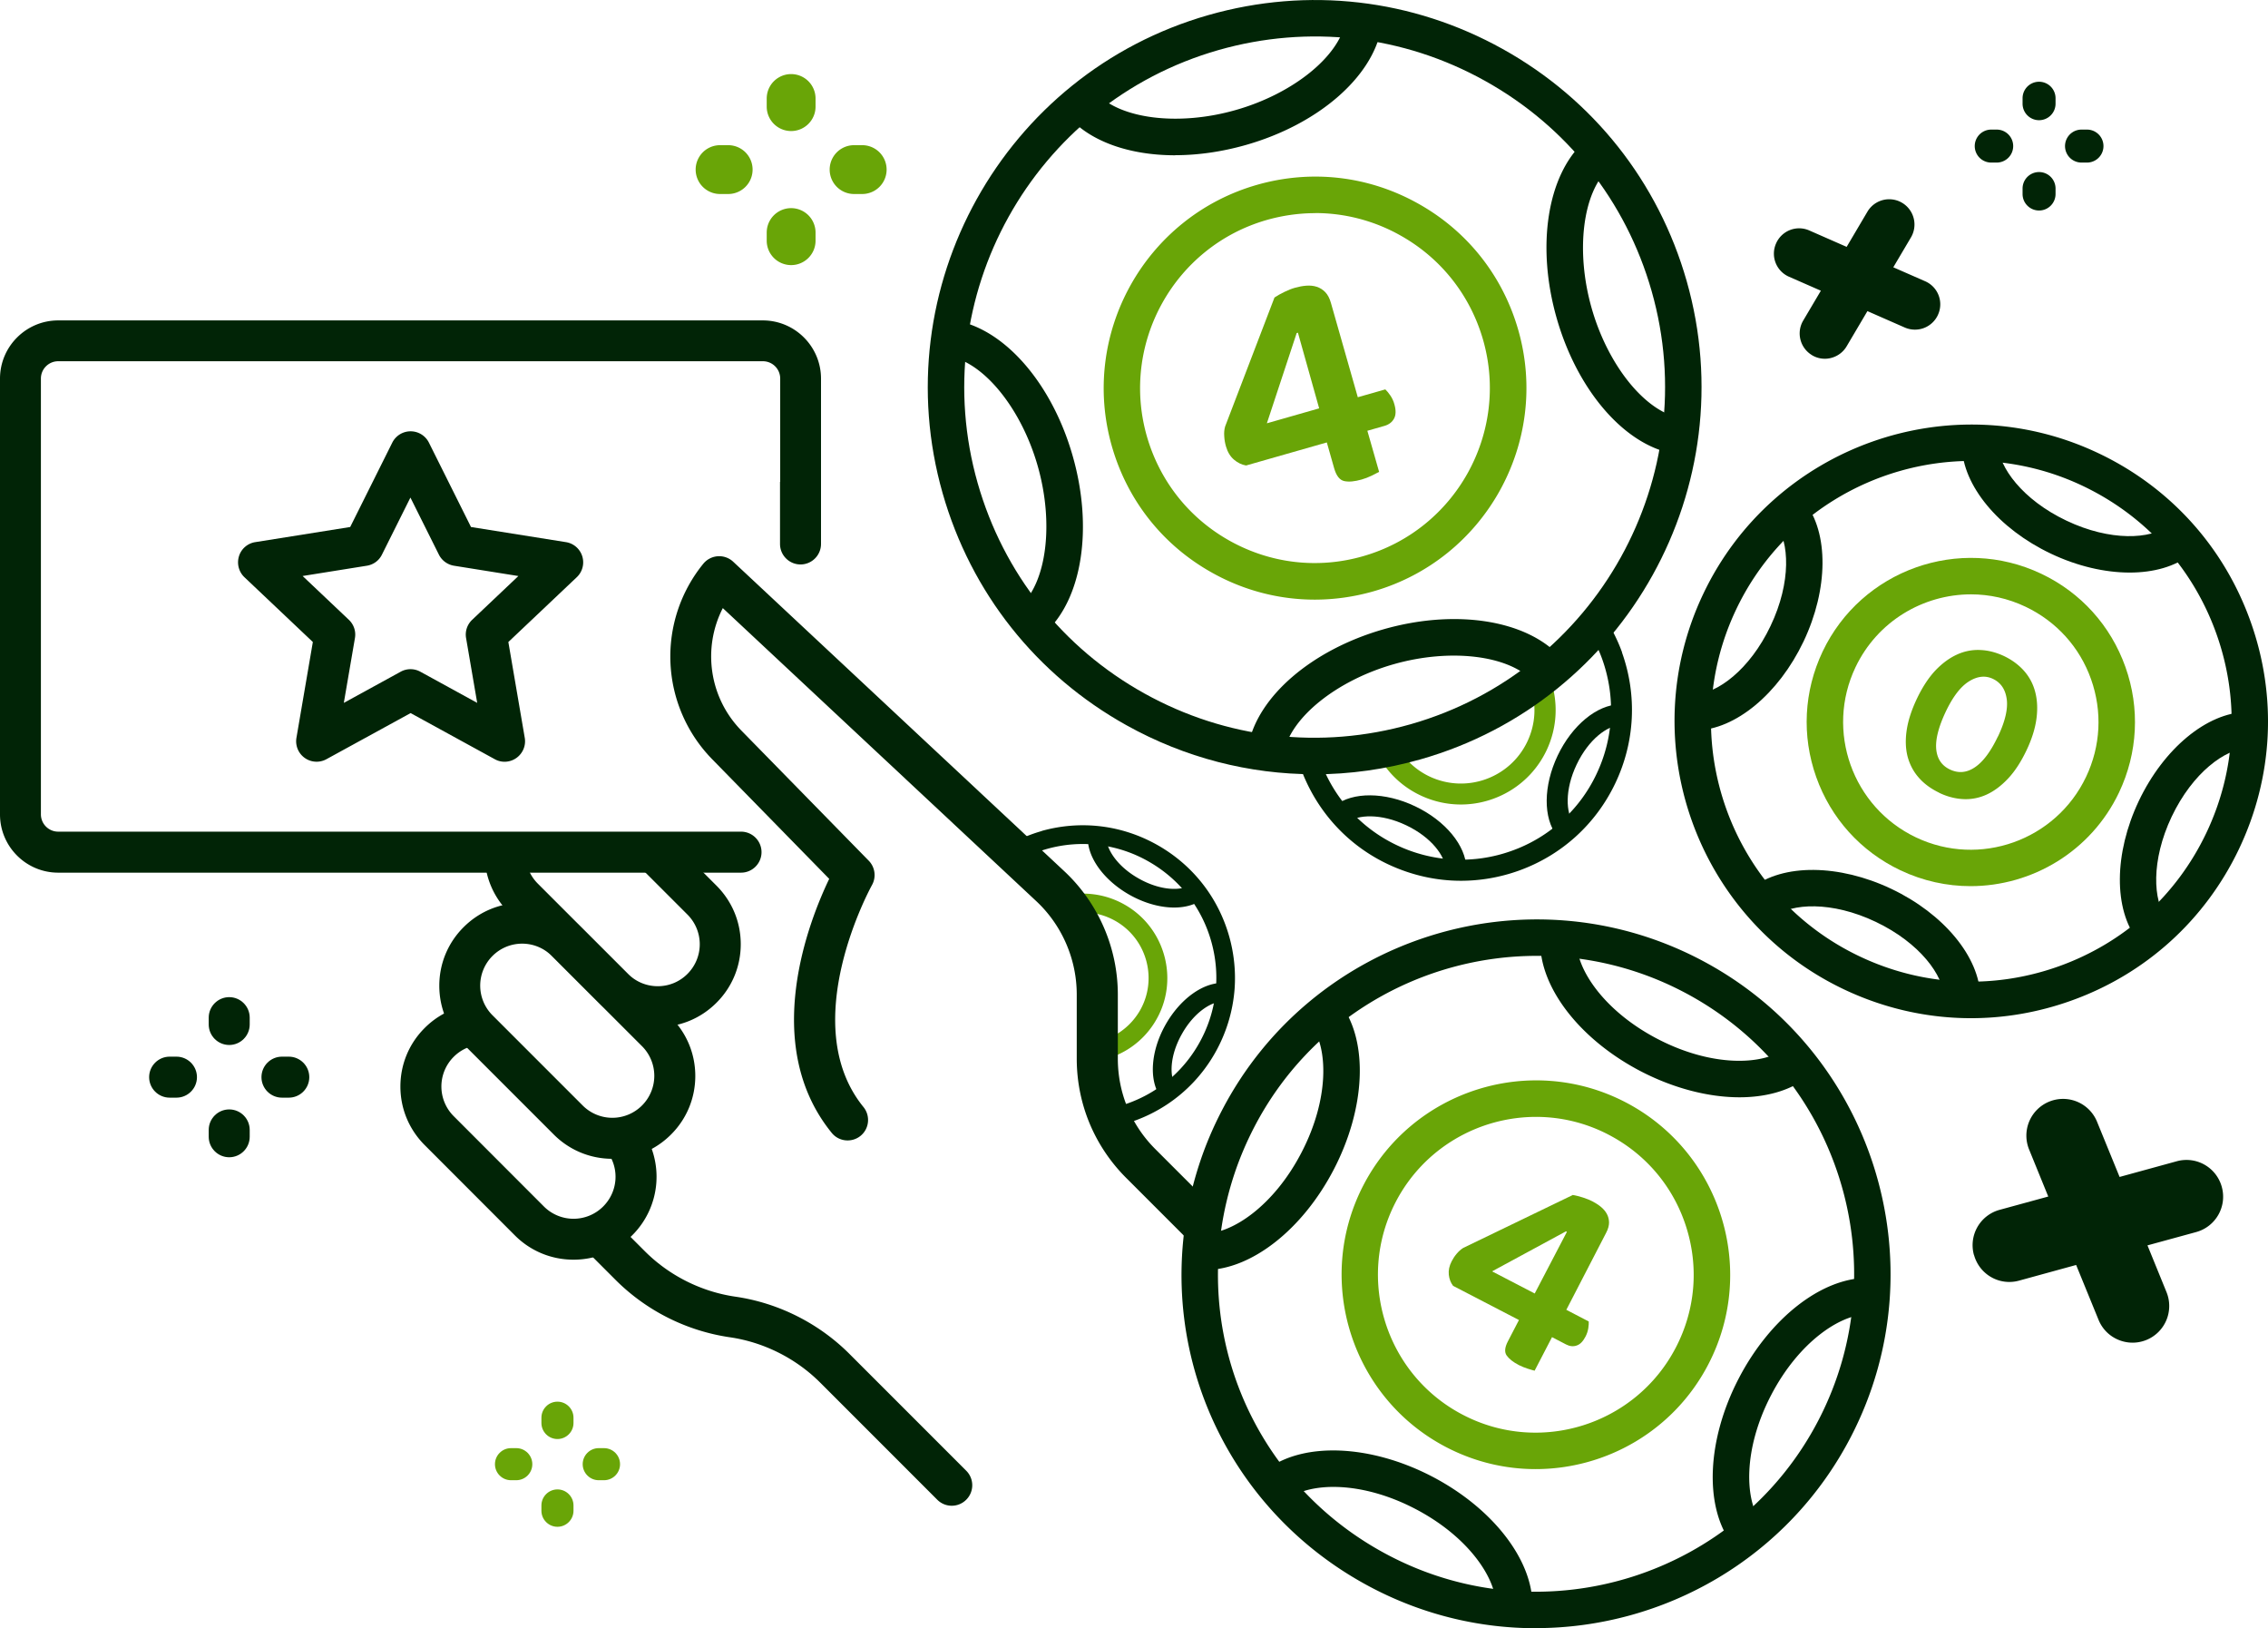 <svg xmlns="http://www.w3.org/2000/svg" data-name="Layer 2" viewBox="0 0 248.95 178.67"><g data-name="Layer 1"><path fill="#69a507" d="M115.77 98.62c.31.67.92 1.07 1.2 1.76 1.85-.51 3.78-.27 5.45.67 3.45 1.95 4.68 6.35 2.73 9.8a7.277 7.277 0 0 1-2.87 2.8c.34.6.6 1.31.1 2.22a9.183 9.183 0 0 0 4.56-4.01c.7-1.23 1.08-2.56 1.17-3.88.24-3.45-1.47-6.91-4.68-8.72a9.228 9.228 0 0 0-7.03-.86c-.22.06-.43.14-.63.21z"/><path fill="#012406" d="M114.36 91.19c-.89.25-1.74.58-2.57.96.2.62.34 1.37.75 1.91.76-.36 1.55-.67 2.37-.9a14.55 14.55 0 0 1 11.14 1.36c3.41 1.93 5.87 5.06 6.92 8.84 1.05 3.77.57 7.73-1.36 11.14-2.3 4.08-6.27 6.62-10.58 7.27l-.15 2.09c5.08-.63 9.81-3.56 12.51-8.35 1.24-2.2 1.95-4.59 2.13-7.03.13-1.88-.06-3.8-.58-5.67-1.2-4.3-4-7.88-7.89-10.08-3.89-2.2-8.4-2.75-12.7-1.55z"/><path fill="#012406" d="M135.32 108.97c-.04.56-.52.98-1.08.95-1.21-.06-3.15 1.13-4.5 3.53-1.36 2.4-1.38 4.67-.7 5.68a1.031 1.031 0 0 1-1.71 1.15c-1.24-1.84-1-4.99.61-7.84 1.61-2.85 4.18-4.69 6.4-4.57.57.03 1 .51.97 1.08v.02zM132.27 98.02c-.02.3-.18.6-.45.78-1.84 1.24-4.99 1-7.84-.61-2.85-1.61-4.69-4.18-4.57-6.4.02-.58.51-1 1.08-.97.57.03 1 .51.97 1.08-.06 1.21 1.13 3.15 3.53 4.5 2.4 1.36 4.67 1.38 5.68.7.47-.32 1.11-.19 1.43.28.13.2.19.43.17.65z"/><path fill="#69a507" d="M169.85 73.75c-.72.4-1.12 1.12-1.88 1.48.71 2.03.6 4.21-.32 6.15-1.91 4.02-6.73 5.73-10.75 3.82a7.991 7.991 0 0 1-3.35-2.99c-.64.42-1.42.78-2.48.29 1.03 2.09 2.71 3.77 4.85 4.78 1.43.68 2.95 1 4.44 1 3.88 0 7.61-2.19 9.39-5.92 1.19-2.5 1.33-5.32.4-7.93-.08-.24-.19-.46-.29-.69z"/><path fill="#012406" d="M178.05 71.59c-.35-.98-.79-1.9-1.28-2.8-.68.27-1.5.49-2.08.99.46.82.87 1.68 1.19 2.58 1.47 4.14 1.25 8.61-.64 12.58a16.354 16.354 0 0 1-9.35 8.44 16.396 16.396 0 0 1-12.58-.64c-4.74-2.25-7.9-6.5-8.97-11.26h-2.35c1.11 5.63 4.76 10.7 10.33 13.34 2.56 1.21 5.29 1.83 8.04 1.83 2.12 0 4.24-.36 6.3-1.09 4.72-1.68 8.5-5.1 10.65-9.62 2.15-4.52 2.41-9.62.73-14.34z"/><path fill="#012406" d="M159.81 96.45c-.63 0-1.14-.5-1.15-1.13-.03-1.36-1.51-3.43-4.31-4.76-2.79-1.33-5.34-1.17-6.41-.33-.5.39-1.22.3-1.62-.2-.39-.5-.3-1.22.2-1.62 1.96-1.54 5.51-1.51 8.82.07 3.31 1.57 5.57 4.31 5.62 6.8.01.64-.49 1.16-1.13 1.17h-.02zM171.82 92.17c-.34 0-.68-.15-.91-.44-1.54-1.96-1.51-5.5.07-8.82 1.58-3.32 4.31-5.57 6.8-5.62.66-.03 1.16.49 1.17 1.13.01.64-.49 1.16-1.13 1.17-1.36.03-3.43 1.51-4.76 4.31-1.33 2.79-1.17 5.34-.33 6.41.39.5.3 1.22-.2 1.62-.21.17-.46.25-.71.25z"/><path fill="#69a507" d="M144.31 65.8c-3.89 0-7.75-.99-11.24-2.94-5.42-3.01-9.33-7.95-11.03-13.91-3.51-12.3 3.65-25.16 15.95-28.67 5.96-1.7 12.22-.98 17.64 2.04 5.42 3.01 9.33 7.95 11.03 13.91 3.51 12.3-3.65 25.16-15.94 28.67-2.11.6-4.26.9-6.4.9zm.06-42.41c-1.77 0-3.55.25-5.29.74-10.18 2.9-16.1 13.54-13.2 23.72 1.41 4.93 4.65 9.02 9.13 11.51s9.67 3.09 14.59 1.68c10.18-2.9 16.1-13.54 13.2-23.72-1.41-4.93-4.65-9.02-9.13-11.51a19.073 19.073 0 0 0-9.3-2.43zm-5.84-1.18z"/><path fill="#012406" d="M144.24 84.96c-7.13 0-14.18-1.81-20.58-5.37-9.91-5.51-17.08-14.56-20.19-25.46-6.42-22.52 6.67-46.06 29.19-52.48 10.91-3.11 22.37-1.79 32.29 3.73 9.91 5.51 17.08 14.56 20.19 25.46 6.42 22.52-6.67 46.06-29.19 52.48-3.86 1.1-7.8 1.65-11.71 1.65zM133.76 5.49c-20.39 5.82-32.26 27.14-26.44 47.54 2.82 9.88 9.31 18.07 18.29 23.06 8.98 4.99 19.36 6.19 29.24 3.38 20.4-5.82 32.26-27.14 26.44-47.54-2.82-9.88-9.31-18.07-18.29-23.06-8.98-5-19.37-6.19-29.24-3.38z"/><path fill="#012406" d="M129 17.04c-4.9 0-9.16-1.44-11.62-4.13-.75-.82-.69-2.08.13-2.83s2.08-.69 2.83.13c2.62 2.86 9.06 3.65 15.31 1.86 6.26-1.78 11.31-5.85 12.03-9.66.2-1.08 1.24-1.81 2.33-1.6 1.09.2 1.8 1.25 1.6 2.33-1.01 5.39-6.98 10.53-14.86 12.77-2.64.75-5.27 1.12-7.74 1.12zM138.99 84.18c-.12 0-.25-.01-.37-.03-1.08-.2-1.8-1.25-1.6-2.33 1.01-5.39 6.98-10.52 14.86-12.77 7.88-2.25 15.66-1.03 19.36 3.01.75.82.69 2.08-.13 2.83s-2.08.69-2.83-.13c-2.62-2.86-9.06-3.65-15.31-1.87-6.25 1.78-11.31 5.85-12.03 9.66a2 2 0 0 1-1.96 1.63zM113.39 69.94c-.54 0-1.08-.22-1.48-.65-.75-.82-.69-2.08.13-2.83 2.86-2.62 3.65-9.06 1.87-15.31-1.78-6.26-5.85-11.31-9.66-12.03-1.09-.2-1.8-1.25-1.6-2.33.2-1.08 1.24-1.81 2.33-1.6 5.39 1.01 10.53 6.98 12.77 14.86 2.25 7.88 1.04 15.66-3.01 19.36-.38.35-.87.52-1.35.52zM184.01 49.8c-.12 0-.25-.01-.37-.03-5.39-1.01-10.52-6.98-12.77-14.86-2.25-7.88-1.04-15.66 3.01-19.36.82-.74 2.08-.69 2.83.13s.69 2.08-.13 2.83c-2.87 2.62-3.65 9.06-1.87 15.31 1.78 6.25 5.85 11.31 9.66 12.02 1.08.2 1.8 1.25 1.6 2.33a2 2 0 0 1-1.96 1.63z"/><path fill="#69a507" d="M139.89 32.65c.3-.2.66-.41 1.1-.62.43-.21.82-.36 1.18-.46.4-.11.8-.19 1.21-.22.41-.03.79 0 1.15.12.35.11.67.31.94.59.27.28.48.68.62 1.18l2.95 10.35 3.02-.86c.16.15.34.36.54.65s.36.62.46 1c.18.64.17 1.16-.04 1.55-.21.39-.56.66-1.04.8l-1.89.54 1.29 4.51c-.16.09-.43.23-.8.41-.37.18-.74.32-1.12.43-.77.22-1.41.28-1.91.17-.5-.11-.86-.57-1.1-1.39l-.81-2.85-8.86 2.53c-.48-.08-.92-.29-1.33-.64-.41-.35-.7-.83-.88-1.45-.1-.35-.17-.72-.19-1.11-.03-.39 0-.75.1-1.09l5.41-14.13zm2.57 3.86l-.13.04-3.27 9.9 5.74-1.64-2.33-8.3z"/><g><path fill="#69a507" d="M216.3 97.24c-2.59 0-5.21-.56-7.7-1.74-4.35-2.07-7.63-5.7-9.24-10.23s-1.36-9.42.7-13.77c4.26-8.97 15.03-12.8 24-8.54 4.35 2.06 7.63 5.7 9.24 10.23s1.36 9.42-.7 13.77c-3.08 6.48-9.56 10.28-16.3 10.28zm.05-32.02c-5.24 0-10.28 2.95-12.68 8-3.32 6.98-.34 15.35 6.64 18.67 6.98 3.32 15.35.34 18.67-6.64 1.61-3.38 1.8-7.18.55-10.71-1.25-3.53-3.81-6.35-7.19-7.96-1.94-.92-3.98-1.36-5.99-1.36z"/><path fill="#012406" d="M216.35 111.73c-4.77 0-9.52-1.06-13.96-3.17-16.22-7.71-23.14-27.18-15.43-43.39 7.71-16.22 27.18-23.14 43.39-15.43 7.86 3.73 13.79 10.3 16.7 18.5 2.92 8.2 2.46 17.04-1.27 24.89s-10.3 13.79-18.5 16.7c-3.57 1.27-7.26 1.9-10.94 1.9zm.07-61.15c-10.69 0-20.96 6.02-25.85 16.3-6.76 14.23-.69 31.3 13.54 38.06 6.89 3.28 14.65 3.67 21.84 1.11 7.19-2.56 12.95-7.76 16.23-14.65 3.28-6.89 3.67-14.65 1.11-21.84-2.56-7.19-7.76-12.95-14.65-16.23a28.334 28.334 0 0 0-12.22-2.76z"/><path fill="#012406" d="M233.77 62.83c-2.71 0-5.74-.69-8.66-2.08-5.75-2.73-9.68-7.48-9.76-11.8-.02-1.1.86-2.02 1.96-2.04 1.13-.03 2.02.86 2.04 1.96.04 2.36 2.63 5.96 7.47 8.26 4.85 2.31 9.27 2.03 11.13.58.87-.68 2.13-.53 2.81.34.68.87.53 2.13-.34 2.81-1.68 1.31-4.02 1.97-6.66 1.97zM215.38 111.39c-1.09 0-1.98-.87-2-1.96-.04-2.36-2.63-5.96-7.48-8.27-4.85-2.31-9.27-2.04-11.13-.58-.87.68-2.13.53-2.81-.34-.68-.87-.53-2.13.34-2.81 3.41-2.67 9.56-2.62 15.31.11s9.68 7.48 9.76 11.8c.02 1.1-.86 2.02-1.96 2.04h-.04zM186.13 80.16c-1.09 0-1.98-.87-2-1.96-.02-1.1.86-2.02 1.96-2.04 2.36-.04 5.96-2.63 8.26-7.48 2.31-4.85 2.04-9.27.58-11.13-.68-.87-.53-2.13.34-2.81.87-.68 2.13-.53 2.81.34 2.67 3.4 2.62 9.56-.11 15.31-2.74 5.75-7.48 9.68-11.8 9.76h-.04zM236.24 103.97c-.59 0-1.18-.26-1.58-.77-2.67-3.41-2.62-9.56.11-15.31 2.74-5.76 7.48-9.68 11.8-9.76 1.14-.05 2.02.86 2.04 1.96.02 1.1-.86 2.02-1.96 2.04-2.36.04-5.96 2.63-8.27 7.48-2.3 4.85-2.04 9.27-.58 11.13.68.87.53 2.13-.34 2.81-.37.29-.8.43-1.23.43z"/></g><path fill="#69a507" d="M212.86 86.99c-.89-.43-1.64-.97-2.22-1.63-.59-.66-1-1.43-1.24-2.3-.23-.87-.27-1.85-.11-2.93.16-1.08.54-2.24 1.14-3.5.61-1.27 1.29-2.3 2.04-3.09.75-.78 1.55-1.36 2.38-1.73a5.46 5.46 0 0 1 2.56-.48c.87.04 1.73.27 2.58.67.83.4 1.55.92 2.14 1.57a5.55 5.55 0 0 1 1.25 2.3c.24.88.3 1.86.16 2.95-.14 1.09-.5 2.26-1.1 3.52-.6 1.26-1.27 2.29-2.01 3.08-.74.79-1.52 1.38-2.34 1.76-.82.38-1.68.55-2.57.51-.89-.04-1.78-.27-2.66-.69zm6.44-6.15c.8-1.68 1.12-3.06.97-4.13-.15-1.07-.65-1.8-1.5-2.21-.83-.4-1.71-.31-2.64.27-.92.57-1.78 1.69-2.56 3.34s-1.13 3.02-1.04 4.08c.1 1.07.6 1.82 1.51 2.25.93.44 1.84.36 2.73-.24.9-.6 1.74-1.72 2.53-3.38z"/><g><path fill="#69a507" d="M168.55 161.21c-3.3 0-6.64-.77-9.77-2.39-10.44-5.41-14.54-18.3-9.13-28.75 5.41-10.44 18.3-14.54 28.75-9.13 10.44 5.41 14.54 18.3 9.13 28.75-3.79 7.32-11.25 11.52-18.97 11.52zm.06-38.65c-6.27 0-12.34 3.41-15.42 9.36-4.39 8.48-1.07 18.96 7.42 23.35 8.48 4.4 18.96 1.06 23.35-7.42 2.13-4.11 2.53-8.8 1.13-13.21s-4.44-8.01-8.55-10.14a17.17 17.17 0 0 0-7.94-1.94z"/><path fill="#012406" d="M168.57 178.67c-6.02 0-12.12-1.4-17.82-4.35-17.15-8.88-25.14-28.59-19.01-46.87.63-1.89 1.43-3.76 2.36-5.55 9.86-19.04 33.38-26.52 52.42-16.66s26.51 33.38 16.65 52.42c-6.91 13.34-20.52 21-34.6 21zm.12-73.78c-12.63 0-24.85 6.87-31.04 18.84-.83 1.61-1.55 3.29-2.12 4.99-5.5 16.4 1.67 34.08 17.06 42.04 17.08 8.85 38.18 2.15 47.03-14.94 8.85-17.09 2.14-38.18-14.94-47.03a34.649 34.649 0 0 0-15.99-3.9zm-35.06 23.2z"/><path fill="#012406" d="M190.94 120.41c-3.37 0-7.17-.96-10.81-2.84-6.69-3.47-11.14-9.2-11.06-14.26.02-1.1.94-1.96 2.03-1.97 1.1.02 1.99.93 1.97 2.03-.04 2.98 3 7.59 8.9 10.65 5.9 3.06 11.43 2.88 13.84 1.12a1.99 1.99 0 0 1 2.79.44c.65.89.46 2.14-.44 2.79-1.87 1.36-4.4 2.04-7.23 2.04zM166.2 178.23h-.03c-1.1-.02-1.99-.93-1.97-2.03.05-2.98-3-7.59-8.9-10.65-5.9-3.06-11.43-2.88-13.83-1.12-.89.65-2.14.46-2.79-.44s-.46-2.14.44-2.79c4.09-2.99 11.34-2.66 18.03.8 6.69 3.47 11.14 9.2 11.06 14.27a2.006 2.006 0 0 1-2 1.97zM132.29 139.35h-.13c-1.1-.02-1.99-.93-1.97-2.03s.9-1.95 2.03-1.97h.07c2.98 0 7.55-3.04 10.58-8.9 3.06-5.9 2.88-11.43 1.12-13.84a1.99 1.99 0 0 1 .44-2.79 1.99 1.99 0 0 1 2.79.44c2.99 4.09 2.67 11.34-.8 18.04-3.44 6.64-9.1 11.06-14.13 11.06zM191.66 170.14c-.62 0-1.23-.28-1.62-.82-2.99-4.09-2.67-11.34.8-18.03 3.44-6.64 9.1-11.06 14.14-11.06h.13c1.1.02 1.99.93 1.97 2.03-.02 1.1-.94 1.97-2.03 1.97h-.07c-2.98 0-7.55 3.04-10.59 8.9-3.06 5.9-2.88 11.43-1.12 13.83.65.89.46 2.14-.44 2.79-.36.26-.77.38-1.18.38z"/></g><path fill="#69a507" d="M172.68 131.14c.32.05.68.14 1.08.27s.75.27 1.04.42c.32.17.63.36.91.59.28.23.5.48.66.77s.24.6.25.95c0 .34-.1.73-.32 1.14l-4.37 8.45 2.46 1.28c.01.19 0 .44-.05.75s-.15.62-.31.92c-.27.52-.59.85-.97.97-.37.13-.76.09-1.16-.12l-1.54-.8-1.91 3.68c-.16-.04-.42-.11-.76-.22s-.67-.24-.98-.4c-.63-.33-1.07-.68-1.33-1.05s-.21-.89.14-1.56l1.21-2.33-7.23-3.75c-.26-.34-.42-.75-.47-1.22-.05-.48.05-.96.31-1.47.15-.29.33-.57.55-.83.22-.26.46-.48.72-.64l12.05-5.82zm-.68 4.04l-.11-.06-8.11 4.39 4.68 2.43 3.53-6.76z"/><g fill="#012406"><path d="M131.63 137.27l-8.01-8.01c-3.5-3.5-5.43-8.15-5.43-13.1v-7.03c0-3.87-1.62-7.61-4.45-10.25l-34.4-32.15c-2.24 4.37-1.52 9.8 2.04 13.44l13.98 14.28c.7.72.84 1.81.35 2.68-.08.15-8.39 15.18-.93 24.35.78.96.64 2.38-.32 3.16-.96.78-2.38.64-3.16-.32-7.9-9.71-2.47-23.33-.28-27.88L78.18 83.32a16.122 16.122 0 0 1-.98-21.46 2.252 2.252 0 0 1 3.28-.22l36.34 33.96c3.74 3.49 5.88 8.42 5.88 13.54v7.03c0 3.75 1.46 7.27 4.11 9.92l6.22 6.22-1.39 4.97zM72.19 112.7c-2.43 0-4.72-.95-6.43-2.66l-9.9-9.9c-1.72-1.72-2.67-4-2.67-6.43 0-1.24 1.01-2.25 2.25-2.25s2.25 1.01 2.25 2.25.48 2.39 1.35 3.26l9.9 9.9c.87.87 2.03 1.35 3.26 1.35s2.39-.48 3.26-1.35a4.6 4.6 0 0 0 0-6.51l-4.79-4.79c-.88-.88-.88-2.3 0-3.18.88-.88 2.3-.88 3.18 0l4.79 4.79c1.72 1.72 2.67 4 2.67 6.43s-.95 4.72-2.67 6.43c-1.72 1.72-4 2.66-6.43 2.66z"/><path d="M67.22 127.16c-2.43 0-4.72-.95-6.43-2.66l-9.9-9.9c-1.72-1.72-2.67-4-2.67-6.43s.95-4.72 2.67-6.43c1.72-1.72 4-2.66 6.43-2.66s4.72.95 6.43 2.66l9.9 9.9c1.72 1.72 2.67 4 2.67 6.43s-.95 4.72-2.67 6.43c-1.72 1.72-4 2.66-6.43 2.66zm-9.9-23.61c-1.18 0-2.36.45-3.26 1.35a4.6 4.6 0 0 0 0 6.51l9.9 9.9a4.6 4.6 0 0 0 6.51 0 4.6 4.6 0 0 0 0-6.51l-9.9-9.9c-.9-.9-2.08-1.35-3.26-1.35z"/><path d="M62.95 138.23c-2.43 0-4.72-.95-6.43-2.66l-9.9-9.91c-1.72-1.72-2.67-4-2.67-6.43s.95-4.72 2.67-6.43a9.072 9.072 0 0 1 4.7-2.5c1.22-.24 2.4.56 2.63 1.78s-.56 2.4-1.78 2.63c-.9.17-1.72.61-2.37 1.26a4.6 4.6 0 0 0 0 6.51l9.9 9.91a4.6 4.6 0 0 0 6.51 0c1.6-1.6 1.81-4.1.49-5.94-.72-1.01-.49-2.41.51-3.14 1.01-.72 2.41-.49 3.14.51a9.064 9.064 0 0 1-.96 11.74c-1.72 1.72-4 2.67-6.43 2.67z"/><path d="M104.47 165.23c-.58 0-1.15-.22-1.59-.66l-12.85-12.85c-2.67-2.67-6.2-4.44-9.94-4.98a22.33 22.33 0 0 1-12.48-6.25l-3.16-3.16c-.88-.88-.88-2.3 0-3.18.88-.88 2.3-.88 3.18 0l3.16 3.16c2.67 2.67 6.2 4.44 9.94 4.98 4.69.68 9.12 2.9 12.48 6.25l12.85 12.85c.88.88.88 2.3 0 3.18-.44.44-1.01.66-1.59.66z"/><g><path d="M85.64 52.87V41.54a1.9 1.9 0 0 0-1.9-1.9H6.39a1.9 1.9 0 0 0-1.9 1.9v47.82c0 1.05.85 1.9 1.9 1.9h74.95c1.24 0 2.25 1.01 2.25 2.25s-1.01 2.25-2.25 2.25H6.39C2.86 95.76 0 92.89 0 89.37V41.55c0-3.53 2.87-6.39 6.39-6.39h77.34c3.53 0 6.39 2.87 6.39 6.39v18.14c0 1.24-1.01 2.25-2.25 2.25s-2.25-1.01-2.25-2.25v-6.81"/><path d="M55.39 83.59c-.37 0-.74-.09-1.08-.28l-9.24-5.06-9.24 5.06a2.244 2.244 0 0 1-3.29-2.35l1.8-10.51-7.51-7.11c-.62-.59-.85-1.48-.6-2.3.25-.82.95-1.42 1.79-1.55l10.42-1.66 4.62-9.26a2.248 2.248 0 0 1 4.02 0l4.62 9.26 10.42 1.66a2.245 2.245 0 0 1 1.19 3.85l-7.51 7.11 1.8 10.51c.15.85-.21 1.71-.91 2.21-.39.28-.85.42-1.3.42zM33.22 63.21l5.07 4.8c.55.52.8 1.27.67 2.01l-1.22 7.11 6.24-3.42a2.24 2.24 0 0 1 2.16 0l6.24 3.42-1.22-7.11c-.13-.74.12-1.49.67-2.01l5.07-4.8-7.06-1.13a2.26 2.26 0 0 1-1.66-1.21l-3.13-6.27-3.13 6.27c-.32.65-.94 1.1-1.66 1.21l-7.06 1.13z"/></g></g><g fill="#012406"><path d="M25.16 114.67c-1.24 0-2.25-1.01-2.25-2.25v-.75c0-1.24 1.01-2.25 2.25-2.25s2.25 1.01 2.25 2.25v.75c0 1.24-1.01 2.25-2.25 2.25zM25.16 126.99c-1.24 0-2.25-1.01-2.25-2.25v-.75c0-1.24 1.01-2.25 2.25-2.25s2.25 1.01 2.25 2.25v.75c0 1.24-1.01 2.25-2.25 2.25zM19.37 120.45h-.75c-1.24 0-2.25-1.01-2.25-2.25s1.01-2.25 2.25-2.25h.75c1.24 0 2.25 1.01 2.25 2.25s-1.01 2.25-2.25 2.25zM31.7 120.45h-.75c-1.24 0-2.25-1.01-2.25-2.25s1.01-2.25 2.25-2.25h.75c1.24 0 2.25 1.01 2.25 2.25s-1.01 2.25-2.25 2.25z"/></g><g fill="#69a507"><path d="M86.84 14.38a2.68 2.68 0 0 1-2.68-2.68v-.89a2.68 2.68 0 0 1 5.36 0v.89c0 1.48-1.2 2.68-2.68 2.68zM86.84 29.09a2.68 2.68 0 0 1-2.68-2.68v-.89a2.68 2.68 0 0 1 5.36 0v.89c0 1.48-1.2 2.68-2.68 2.68zM79.93 21.29h-.89a2.68 2.68 0 0 1 0-5.36h.89a2.68 2.68 0 0 1 0 5.36zM94.64 21.29h-.89a2.68 2.68 0 0 1 0-5.36h.89a2.68 2.68 0 0 1 0 5.36z"/></g><g fill="#69a507"><path d="M61.19 157.91c-.97 0-1.76-.79-1.76-1.76v-.58c0-.97.79-1.76 1.76-1.76s1.76.79 1.76 1.76v.58c0 .97-.79 1.76-1.76 1.76zM61.19 167.54c-.97 0-1.76-.79-1.76-1.76v-.58c0-.97.79-1.76 1.76-1.76s1.76.79 1.76 1.76v.58c0 .97-.79 1.76-1.76 1.76zM56.67 162.43h-.58c-.97 0-1.76-.79-1.76-1.76s.79-1.76 1.76-1.76h.58c.97 0 1.76.79 1.76 1.76s-.79 1.76-1.76 1.76zM66.3 162.43h-.58c-.97 0-1.76-.79-1.76-1.76s.79-1.76 1.76-1.76h.58c.97 0 1.76.79 1.76 1.76s-.79 1.76-1.76 1.76z"/></g><path fill="#012406" d="M216.68 137.71a4.032 4.032 0 0 0 2.1 2.55c.85.42 1.86.54 2.84.27l6.27-1.72 2.46 6.02c.39.95 1.09 1.67 1.95 2.09 1 .49 2.19.57 3.3.12a4.028 4.028 0 0 0 2.21-5.25l-2.09-5.13 5.34-1.46c2.15-.59 3.41-2.8 2.82-4.95a4.018 4.018 0 0 0-4.95-2.82l-6.27 1.72-2.46-6.02a4.028 4.028 0 1 0-7.46 3.04l2.09 5.13-5.34 1.46c-2.15.59-3.41 2.8-2.82 4.95zM198.9 38.98c.71.42 1.53.49 2.26.25.62-.2 1.18-.62 1.54-1.23l2.28-3.86 4.1 1.8c.65.28 1.34.3 1.97.1a2.77 2.77 0 0 0 1.69-1.53 2.76 2.76 0 0 0-1.43-3.65l-3.49-1.53 1.94-3.28a2.774 2.774 0 1 0-4.78-2.82l-2.28 3.86-4.1-1.8a2.76 2.76 0 0 0-3.65 1.43 2.76 2.76 0 0 0 1.43 3.65l3.49 1.53-1.94 3.28c-.78 1.32-.34 3.02.98 3.8z"/><g fill="#012406"><path d="M223.82 13.19c-1 0-1.81-.81-1.81-1.81v-.6a1.81 1.81 0 1 1 3.62 0v.6c0 1-.81 1.81-1.81 1.81zM223.82 23.1c-1 0-1.81-.81-1.81-1.81v-.6a1.81 1.81 0 1 1 3.62 0v.6c0 1-.81 1.81-1.81 1.81zM219.17 17.84h-.6a1.81 1.81 0 1 1 0-3.62h.6a1.81 1.81 0 1 1 0 3.62zM229.08 17.84h-.6a1.81 1.81 0 1 1 0-3.62h.6a1.81 1.81 0 1 1 0 3.62z"/></g></g></svg>